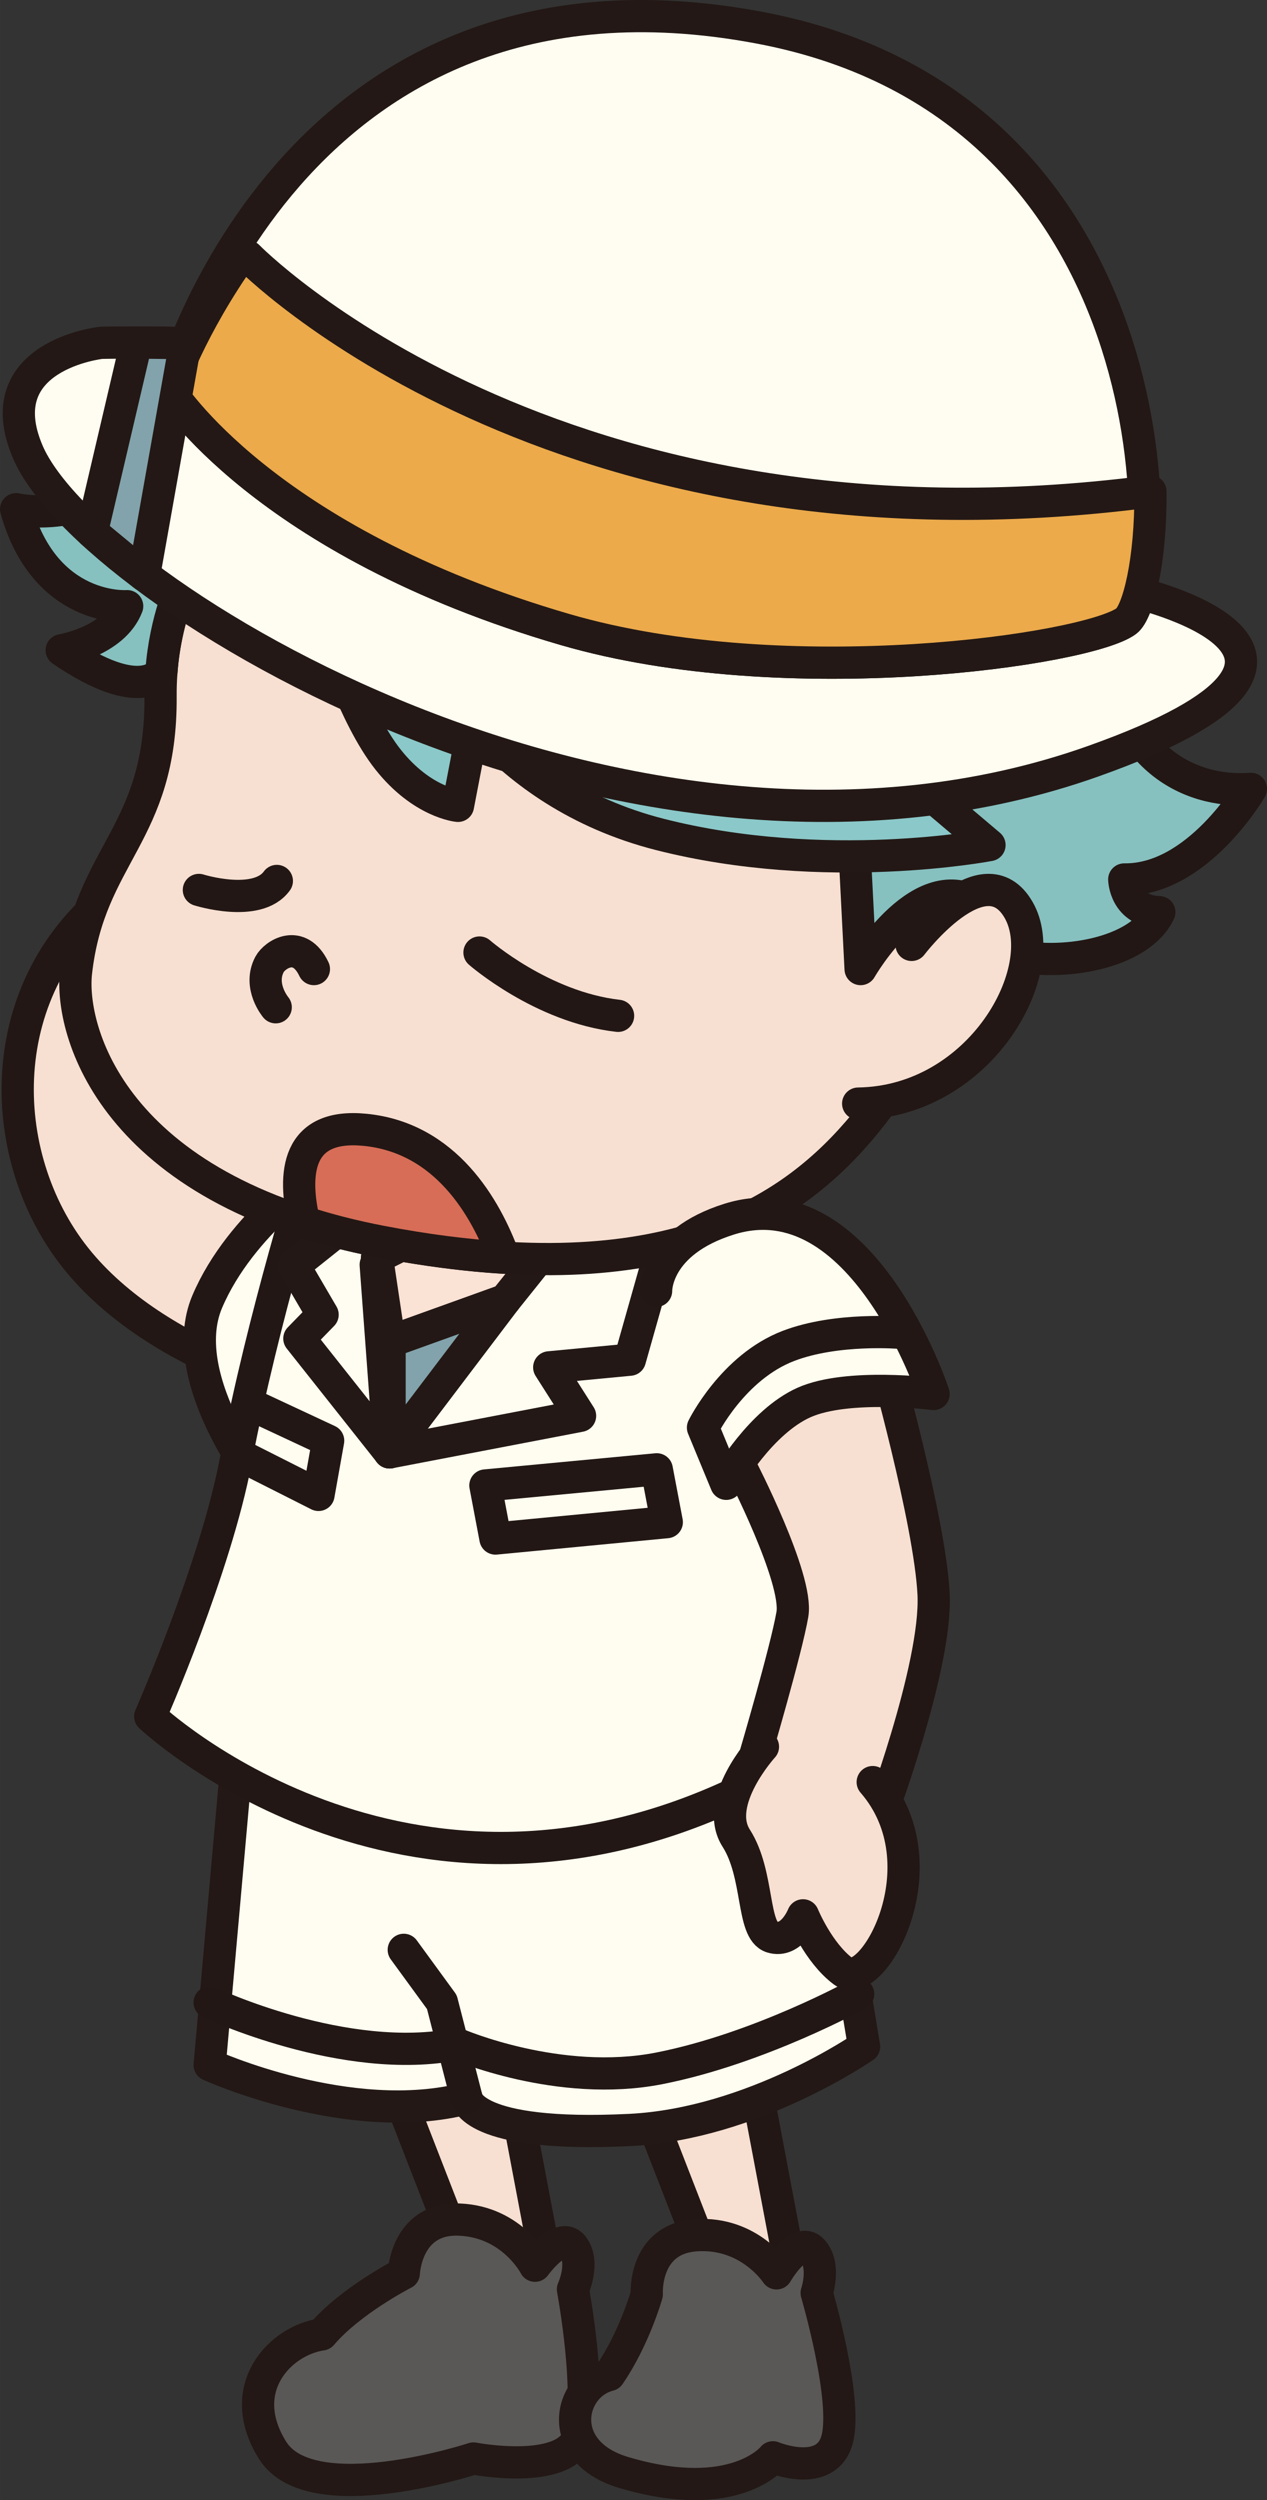 <?xml version="1.0" encoding="UTF-8"?><svg id="_レイヤー_2" xmlns="http://www.w3.org/2000/svg" width="24.966mm" height="49.256mm" viewBox="0 0 70.769 139.624"><rect x="0" y="0" width="70.769" height="139.624" fill="#333333" stroke="none"/><defs><style>.cls-1{fill:#d76d57;}.cls-1,.cls-2,.cls-3,.cls-4,.cls-5,.cls-6,.cls-7,.cls-8,.cls-9,.cls-10,.cls-11,.cls-12{stroke-linecap:round;stroke-linejoin:round;}.cls-1,.cls-3,.cls-4,.cls-5,.cls-6,.cls-7,.cls-8,.cls-9,.cls-10,.cls-11,.cls-12{stroke-width:1.8px;}.cls-1,.cls-6,.cls-8,.cls-10,.cls-11{stroke:#221714;}.cls-2{stroke:#f7e0d2;stroke-width:2.613px;}.cls-2,.cls-6{fill:#f7e0d2;}.cls-3{fill:#ecaa4b;}.cls-3,.cls-4,.cls-5,.cls-7,.cls-9,.cls-12{stroke:#231815;}.cls-4{fill:#fae2d5;}.cls-5{fill:#595857;}.cls-7{fill:#fffdf1;}.cls-8{fill:#fffcf0;}.cls-9{fill:#8bc8c9;}.cls-10{fill:none;}.cls-11{fill:#86c1c0;}.cls-12{fill:#82a3ab;}</style></defs><g id="_レイヤー_2-2"><polyline class="cls-6" points="21.273 114.453 26.062 126.77 21.273 131.604 31.214 130.131 28.154 113.965"/><path class="cls-5" d="m22.554,126.958s.115-3.117,3.092-3.003c2.978.115,4.237,2.577,4.237,2.577,0,0,1.432-1.982,2.119-1.077s0,2.394,0,2.394c0,0,1.126,6.07.305,8.246-.821,2.176-5.86,1.202-5.86,1.202,0,0-9.075,2.978-11.223-.458-2.148-3.436.401-6.127,2.749-6.471,1.603-1.89,4.581-3.41,4.581-3.41Z"/><polyline class="cls-6" points="34.872 114.453 39.661 126.77 34.872 131.604 44.812 130.131 41.753 113.965"/><path class="cls-5" d="m36.126,128.131s-.204-3.113,2.769-3.303,4.478,2.131,4.478,2.131c0,0,1.222-2.118,1.998-1.287s.244,2.381.244,2.381c0,0,1.74,5.923,1.146,8.171s-3.589,1.007-3.589,1.007c0,0-2.129,2.684-8.319.854-3.885-1.149-3.122-4.87-.822-5.451,1.402-2.043,2.094-4.502,2.094-4.502Z"/><path class="cls-7" d="m13.247,98.091l-1.536,17.232s7.818,3.556,14.352,1.858c0,0,.186,2.209,9.12,1.769,6.87-.339,13.082-4.655,13.082-4.655l-2.938-17.686"/><path class="cls-10" d="m11.71,111.831s7.554,3.572,13.828,2.323c0,0,5.676,2.462,11.294,1.354s11.102-4.149,11.102-4.149"/><path class="cls-6" d="m17.886,78s-9.023-1.906-13.675-7.763c-4.507-5.674-4.765-15.217,2.307-20.537,0,0,6.614-3.007,8.414.543,1.8,3.55.684,15.318,7.5,17.683"/><path class="cls-8" d="m21.675,75.926s-2.903,1.066-4.318,3.348c-1.415,2.282-2.495,4.162-2.495,4.162,0,0-5.169-6.31-3.289-10.74,1.88-4.43,6.445-7.367,6.445-7.367,0,0,.259,5.882,1.442,7.934,1.183,2.051,2.215,2.664,2.215,2.664Z"/><path class="cls-8" d="m17.462,64.775s-2.784,8.792-4.29,16.782c-1.13,5.998-4.781,14.298-4.781,14.298,0,0,14.123,13.345,33.187,4.068,9.686-4.714,8.541-9.32,8.541-9.32,0,0-2.26-6.105-4.397-10.186-2.137-4.082-4.755-10.99-4.755-10.99l-23.505-4.65Z"/><polygon class="cls-7" points="21.76 81.111 34.78 63.891 38.513 64.158 35.183 75.933 30.677 76.361 32.4 79.07 21.76 81.111"/><polyline class="cls-7" points="20.985 70.631 21.76 81.111 16.721 74.752 18.019 73.42 16.415 70.676 20.04 67.785"/><polygon class="cls-4" points="21.056 70.226 21.76 74.932 28.207 72.611 33.828 65.594 34.429 63.502 21.056 70.226"/><polyline class="cls-10" points="22.552 108.891 24.681 111.809 26.062 117.181"/><path class="cls-6" d="m47.91,63.229c-4.137,4.783-11.251,9.075-26.649,6.11-15.031-2.894-17.376-11.818-17.017-15.03.741-6.623,4.785-7.68,4.724-15.445-.106-13.45,16.966-25.235,35-15.722,14.889,7.854,13.264,29.31,3.942,40.088Z"/><path class="cls-11" d="m59.251,25.713s2.16,3.425,2.618,10.093c.436,6.352,4.423,8.517,8,8.249,0,0-2.964,5.114-7.073,5.059,0,0,.039,1.771,1.959,1.827-1.108,2.347-5.557,3.07-8.374,2.347-4.036-1.037-1.407-2.584-1.407-2.584-3.408-2.702-6.904,3.415-6.904,3.415l-.593-11.662-6.808-9.892"/><path class="cls-1" d="m28.155,70.237c-1.026-2.793-3.252-6.693-7.762-7.141-3.842-.381-4.039,2.461-3.41,5.155,1.299.418,2.717.787,4.279,1.087,2.512.484,4.8.771,6.894.898Z"/><path class="cls-10" d="m32.178,39.073s2.244,3.511,6.009,4.385"/><path class="cls-10" d="m13.177,33.948s2.139-2.589,4.845-.744"/><path class="cls-11" d="m47.454,35.645c.963,3.528,6.616,7.465,6.616,7.465-14.279,5.352-25.719-13.433-25.719-13.433l.2,6.803c-6.886-2.942-10.292-9.86-10.292-9.86l-8.003,5.795s-1.036,2.157-1.239,5.103c0,0-1.063,1.879-5.572-1.205,0,0,2.905-.485,3.658-2.46,0,0-4.586.348-6.203-5.415,0,0,5.63,1.287,8.413-4.504,2.979-6.199,6.293-9.123,11.078-7.741,0,0,6.535-11.49,19.297-3.599,0,0,19.433-.119,22.181,23.211"/><path class="cls-6" d="m50.918,52.769s4.028-5.307,5.972-1.963c1.944,3.344-2.116,10.732-8.956,10.826"/><polyline class="cls-10" points="14.41 78.628 18.329 80.458 17.79 83.485 13.683 81.411"/><polygon class="cls-10" points="27.112 82.958 36.684 82.056 37.244 85.006 27.674 85.921 27.112 82.958"/><path class="cls-6" d="m41.388,81.939s3.216,6.219,2.871,8.219-2.1,7.956-2.1,7.956l6.821,3.878s3.366-8.867,3.166-12.967-2.828-13.399-2.828-13.399"/><path class="cls-6" d="m42.615,97.547s-2.796,3.069-1.495,5.105.857,5.172,1.989,5.523,1.745-1.211,1.745-1.211c0,0,.852,2.093,2.256,3.138,1.614,1.2,5.651-5.951,1.636-10.579"/><path class="cls-8" d="m36.647,72.091s-.082-2.704,4.091-4.009c7.449-2.328,11.408,9.767,11.408,9.767,0,0-4.795-.614-7.231.472s-4.253,4.295-4.253,4.295"/><path class="cls-10" d="m50.307,74.434s-3.556-.309-6.269.73c-3.118,1.194-4.772,4.563-4.772,4.563l1.297,3.138"/><polygon class="cls-12" points="21.76 74.932 21.76 81.111 28.207 72.611 21.76 74.932"/><ellipse class="cls-2" cx="13.272" cy="47.805" rx="5.74" ry="2.275" transform="translate(-34.685 60.517) rotate(-89.329)"/><ellipse class="cls-2" cx="30.967" cy="53.244" rx="6.756" ry="4.185" transform="translate(-22.636 83.586) rotate(-89.329)"/><path class="cls-10" d="m26.782,53.195s3.488,3.055,7.741,3.535"/><path class="cls-10" d="m11.108,49.7s3.255,1.023,4.355-.502"/><path class="cls-10" d="m15.4,56.252s-.99-1.176-.345-2.395c.285-.539,1.654-1.459,2.478.262"/><path class="cls-9" d="m24.307,37.009s3.29,7.231,12.548,9.59c9.258,2.359,18.414.594,18.414.594l-7.005-5.927"/><path class="cls-9" d="m18.329,35.358s1.441,4.654,3.346,7.06,3.905,2.586,3.905,2.586l1.333-6.942"/><path class="cls-7" d="m63.109,32.999s15.241,3.366-2.044,9.511C35.248,51.687,4.953,33.165,1.556,25.248c-2.319-5.404,4.092-6.103,4.092-6.103,0,0,6.781-.15,9.26.423"/><path class="cls-7" d="m9.45,21.761S16.093-3.399,42.401,1.543c23.795,4.47,22.636,31.544,20.513,33.14s-18.996,4.07-31.345.476c-16.907-4.92-22.119-13.398-22.119-13.398Z"/><path class="cls-3" d="m31.569,35.159c12.35,3.594,29.223,1.12,31.345-.476.66-.496,1.38-3.376,1.344-7.243C30.881,31.789,13.846,14.319,13.846,14.319l-.281-.165c-2.923,4.088-4.115,7.607-4.115,7.607,0,0,5.212,8.478,22.119,13.398Z"/><polygon class="cls-12" points="7.611 19.127 5.131 29.712 8.049 32.125 10.352 19.164 7.611 19.127"/></g></svg>